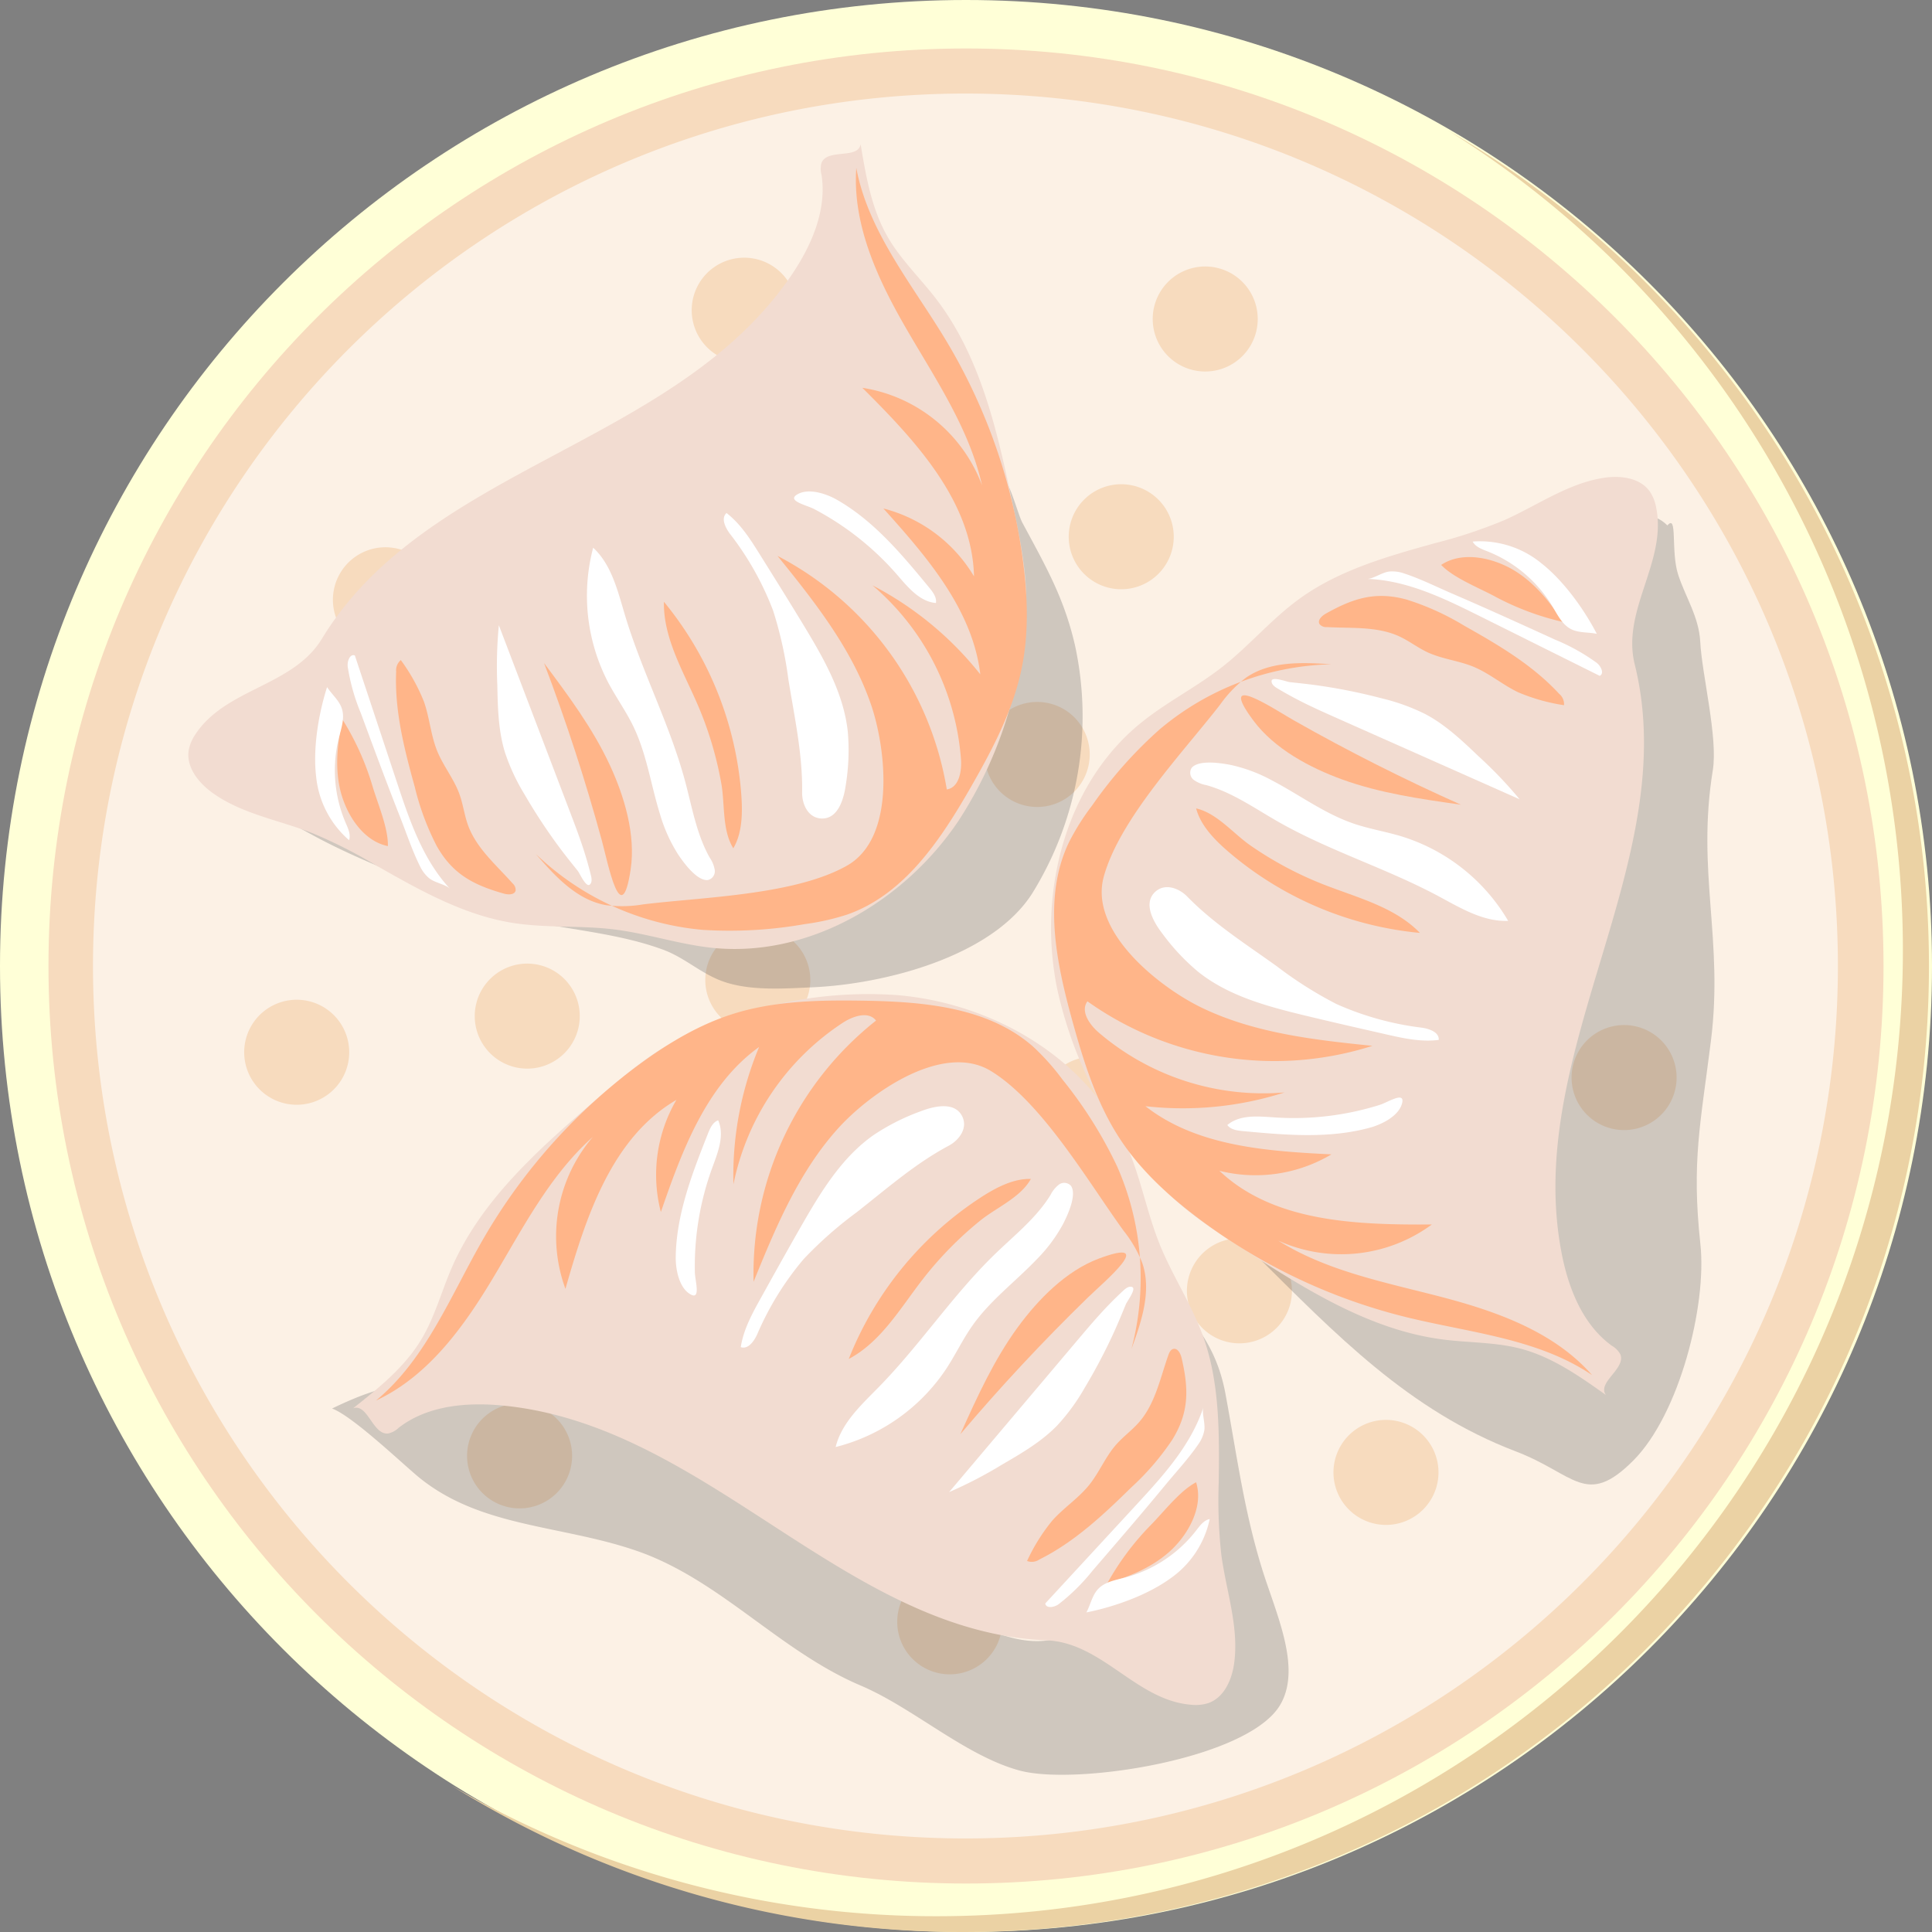 <svg id="グループ_220" data-name="グループ 220" xmlns="http://www.w3.org/2000/svg" xmlns:xlink="http://www.w3.org/1999/xlink" width="411.813" height="411.813" viewBox="0 0 411.813 411.813">
  <rect x="0" y="0" width="411.813" height="411.813" fill="#808080" stroke="none"/>
  <defs>
    <clipPath id="clip-path">
      <rect id="長方形_108" data-name="長方形 108" width="411.813" height="411.813" fill="none"/>
    </clipPath>
    <clipPath id="clip-path-3">
      <rect id="長方形_103" data-name="長方形 103" width="371.93" height="371.93" fill="none"/>
    </clipPath>
    <clipPath id="clip-path-4">
      <rect id="長方形_104" data-name="長方形 104" width="184.114" height="110.732" fill="none"/>
    </clipPath>
    <clipPath id="clip-path-5">
      <rect id="長方形_105" data-name="長方形 105" width="203.88" height="139.716" fill="none"/>
    </clipPath>
    <clipPath id="clip-path-6">
      <rect id="長方形_106" data-name="長方形 106" width="128.301" height="206.314" fill="none"/>
    </clipPath>
  </defs>
  <g id="グループ_219" data-name="グループ 219" clip-path="url(#clip-path)">
    <g id="グループ_218" data-name="グループ 218">
      <g id="グループ_217" data-name="グループ 217" clip-path="url(#clip-path)">
        <path id="パス_1202" data-name="パス 1202" d="M411.813,205.907c0,113.719-92.187,205.907-205.907,205.907S0,319.626,0,205.907,92.187,0,205.907,0,411.813,92.187,411.813,205.907" fill="#ffffd7"/>
        <path id="パス_1203" data-name="パス 1203" d="M405.518,209.943c0,108.013-87.562,195.574-195.574,195.574S14.369,317.956,14.369,209.943,101.931,14.369,209.943,14.369s195.574,87.562,195.574,195.574" transform="translate(-4.037 -4.037)" fill="#f7dbbe"/>
        <path id="パス_1204" data-name="パス 1204" d="M346.307,38.72a205.755,205.755,0,0,1,96.906,174.7c0,113.719-92.187,205.907-205.907,205.907A204.944,204.944,0,0,1,133.865,391.49a204.925,204.925,0,0,0,109,31.2c113.719,0,205.907-92.187,205.907-205.907A205.813,205.813,0,0,0,346.307,38.72" transform="translate(-37.607 -10.878)" fill="#ebd2a4"/>
        <g id="グループ_207" data-name="グループ 207" transform="translate(19.822 19.942)" opacity="0.6">
          <g id="グループ_206" data-name="グループ 206">
            <g id="グループ_205" data-name="グループ 205" clip-path="url(#clip-path-3)">
              <path id="パス_1205" data-name="パス 1205" d="M213.531,27.733c-102.706,0-185.965,83.259-185.965,185.965s83.26,185.965,185.965,185.965S399.5,316.4,399.5,213.7,316.237,27.733,213.531,27.733M254.2,71.759a11.192,11.192,0,1,1,6.414,14.47,11.192,11.192,0,0,1-6.414-14.47m2.832,126.513a11.192,11.192,0,1,1,4.387-15.208,11.192,11.192,0,0,1-4.387,15.208m-20.734-80.1a11.192,11.192,0,1,1,6.415,14.47,11.191,11.191,0,0,1-6.415-14.47m-43.212-.824a11.192,11.192,0,1,1-14.215-6.961,11.191,11.191,0,0,1,14.215,6.961m-8.409,75.45a11.192,11.192,0,1,1-3.8-15.364,11.192,11.192,0,0,1,3.8,15.364M162.749,63.325a11.192,11.192,0,1,1-6.961,14.215,11.192,11.192,0,0,1,6.961-14.215M72.722,243.139a11.192,11.192,0,1,1,9.323-12.79,11.192,11.192,0,0,1-9.323,12.79M99.481,141.418a11.192,11.192,0,1,1-3.8-15.364,11.193,11.193,0,0,1,3.8,15.364m27.45,184.055a11.192,11.192,0,1,1-1.079-15.791,11.192,11.192,0,0,1,1.079,15.791m-5.068-90.036a11.192,11.192,0,1,1,9.324-12.789,11.192,11.192,0,0,1-9.324,12.789m4.849-64.527a11.192,11.192,0,1,1,15.364-3.8,11.192,11.192,0,0,1-15.364,3.8m32.913,117.075a11.192,11.192,0,1,1-1.079-15.791,11.192,11.192,0,0,1,1.079,15.791m-1.411-69.574a11.192,11.192,0,1,1,12.79,9.324,11.191,11.191,0,0,1-12.79-9.324m34.1,32.086a11.192,11.192,0,1,1-1.079-15.791A11.192,11.192,0,0,1,192.32,250.5m-4.3-78.842a11.192,11.192,0,1,1,14.215,6.961,11.192,11.192,0,0,1-14.215-6.961m21.955,193.02a11.192,11.192,0,1,1,11.4-10.977,11.192,11.192,0,0,1-11.4,10.977m.948-49.733a11.192,11.192,0,1,1,11.4-10.977,11.192,11.192,0,0,1-11.4,10.977m.948-49.733a11.192,11.192,0,1,1,11.4-10.977,11.192,11.192,0,0,1-11.4,10.977m12.932-86.162a11.192,11.192,0,1,1,14.47-6.415,11.192,11.192,0,0,1-14.47,6.415m22.91,73.886A11.192,11.192,0,1,1,249.4,237.2a11.192,11.192,0,0,1-1.68,15.738m6.427-23.613a11.192,11.192,0,1,1,13.136-8.829,11.191,11.191,0,0,1-13.136,8.829m24.814,62.32a11.192,11.192,0,1,1,1.68-15.739,11.193,11.193,0,0,1-1.68,15.739m6.405-121.8a11.192,11.192,0,1,1,15.208,4.387,11.193,11.193,0,0,1-15.208-4.387M310.2,330.348a11.192,11.192,0,1,1,1.68-15.738,11.192,11.192,0,0,1-1.68,15.738m5.893-100.286a11.192,11.192,0,1,1-8.829-13.136,11.192,11.192,0,0,1,8.829,13.136m12.816-84.268a11.192,11.192,0,1,1,15.207,4.388,11.192,11.192,0,0,1-15.207-4.388M351.77,248.461a11.192,11.192,0,1,1,13.137-8.829,11.191,11.191,0,0,1-13.137,8.829" transform="translate(-27.566 -27.733)" fill="#fff"/>
            </g>
          </g>
        </g>
        <g id="グループ_210" data-name="グループ 210" transform="translate(46.676 99.983)" opacity="0.26">
          <g id="グループ_209" data-name="グループ 209">
            <g id="グループ_208" data-name="グループ 208" clip-path="url(#clip-path-4)">
              <path id="パス_1206" data-name="パス 1206" d="M65.538,204.62c1.752,2.911,14.935,10.066,19.738,12.666,10.167,5.507,22.5,9.929,33.272,14.417,13.217,5.5,27.786,4.926,40.995,9.774,4.725,1.734,8.1,5.122,12.852,6.8,5.781,2.042,13.027,1.5,19.092,1.227,15.267-.675,38.17-6.51,46.769-20.01a71.6,71.6,0,0,0,9.121-52.869c-2.333-10.122-6.152-16.718-11.2-26.115-1.133-2.106-2.931-10.043-5.317-11.112-7.555-3.388-13.011,18.724-15.678,23.171-18.379,30.654-65.112,44.116-99.053,41.008-17.614-1.613-33.58-10.612-51.211-4.5.759,1.574.091,3.163.625,5.539" transform="translate(-64.913 -139.045)" fill="#4d4d4d"/>
            </g>
          </g>
        </g>
        <g id="グループ_213" data-name="グループ 213" transform="translate(70.782 238.584)" opacity="0.26">
          <g id="グループ_212" data-name="グループ 212">
            <g id="グループ_211" data-name="グループ 211" clip-path="url(#clip-path-5)">
              <path id="パス_1207" data-name="パス 1207" d="M98.436,393.442c9.35-4.523,12.513-4.488,16.814-5.561,11.237-2.8,53.163,2.169,62.435,7.732,24.027,14.417,15.7,18.678,39.644,32.853,15.165,8.978,35.592,26.308,47.555,2.58,4.968-9.854-1.593-22.066-4.984-31.01a140.355,140.355,0,0,1-7.291-24.6c-1.64-9.221-.14-19.626-3.576-28.507-2.3-5.942-7.235-9.072-10.519-13.874,7.832-8.067,29.316,24.977,34.426,31.194,6.979,8.491,13.664,13.939,15.906,25.965,2.448,13.141,3.92,24.718,7.771,37.245,2.921,9.5,8.632,21.284,3.87,29.222-6.921,11.538-43.511,17.128-55.424,13.947-11.586-3.093-22.646-13.328-33.954-18.136-17.329-7.368-29.945-22.516-47.592-28.661-16.48-5.738-34.2-4.911-47.5-16.51-4.927-4.3-13.613-12.4-17.583-13.882" transform="translate(-98.436 -331.796)" fill="#4d4d4d"/>
            </g>
          </g>
        </g>
        <g id="グループ_216" data-name="グループ 216" transform="translate(237.139 110.106)" opacity="0.26">
          <g id="グループ_215" data-name="グループ 215">
            <g id="グループ_214" data-name="グループ 214" clip-path="url(#clip-path-6)">
              <path id="パス_1208" data-name="パス 1208" d="M448.064,155.02c-12.623-12.408-21.134,39.853-21.755,47.055-1.711,19.839-4.6,39.767-5.477,59.617-.5,11.279,5.748,53.353-14.252,52.965-7.89-.152-20.33-14.236-27.885-18.15-9.216-4.774-21.036-7.939-27.983-16.053-5.683-6.636-9.077-31.453-20.81-30.569-1.508,25.4,11.865,42.208,30.243,60.453,17.255,17.13,32.788,33.353,55.617,42.055,12.566,4.79,14.924,12.054,25,1.97,9.847-9.853,15.736-33.112,14.328-46.148-1.9-17.569.015-25.55,2.246-43.331,2.718-21.655-3.109-36.077.4-57.678,1.129-6.95-2.323-20.424-2.679-27.4-.269-5.272-3.144-9.5-4.7-14.281-1.631-5-.076-13.092-2.3-10.511" transform="translate(-329.786 -153.123)" fill="#4d4d4d"/>
            </g>
          </g>
        </g>
        <path id="パス_1209" data-name="パス 1209" d="M283.375,446.147a8.785,8.785,0,0,0,3.659-.385c3.318-1.2,4.956-4.967,5.436-8.462,1.059-7.708-1.686-15.364-2.727-23.074a105.483,105.483,0,0,1-.564-15.441c.131-10.494.232-21.254-3.316-31.131-2.464-6.859-6.595-13.005-9.311-19.769-2.634-6.559-3.9-13.611-6.657-20.12-8.069-19.078-28.509-31.112-49.148-32.877a88.351,88.351,0,0,0-32.555,3.774,73.674,73.674,0,0,0-17.017,7.2c-5.374,3.226-10.145,7.348-14.887,11.448-11.945,10.329-24.267,21.161-30.571,35.641-2.222,5.107-3.652,10.588-6.526,15.36-3.566,5.921-9.1,10.345-14.52,14.636,3.106-1.117,4.177,5.707,7.462,5.379a4.667,4.667,0,0,0,2.248-1.217c6.075-4.724,14.363-5.476,22.024-4.757,43.634,4.094,72.953,48.3,116.086,50.059,11.906.487,19.109,12.839,30.885,13.738" transform="translate(-29.405 -82.768)" fill="#f2dcd1"/>
        <path id="パス_1210" data-name="パス 1210" d="M341.31,454.349c-3.691,3.223-8.333,5.164-13.04,6.525a57.528,57.528,0,0,1,9.229-12.346c2.882-2.933,6.267-7.36,9.677-9.135,1.693,5.371-1.865,11.463-5.865,14.957" transform="translate(-92.221 -123.439)" fill="#ffb589"/>
        <path id="パス_1211" data-name="パス 1211" d="M311.84,380.9q-14.269,13.884-27.153,29.1c3.55-7.872,7.138-15.807,12.231-22.781,4.324-5.92,10.308-12.045,17.332-14.66,12.691-4.724,1.036,4.988-2.409,8.34" transform="translate(-79.978 -104.308)" fill="#ffb589"/>
        <path id="パス_1212" data-name="パス 1212" d="M209.905,323.892c-8.351,9.283-13.275,21.069-17.966,32.641a68.793,68.793,0,0,1,26.1-55.671c-1.575-2.062-4.855-.979-7.034.43a53.98,53.98,0,0,0-23.363,34.471,71.237,71.237,0,0,1,5.476-29.283c-11.269,8.106-16.411,22.07-20.944,35.191a31.646,31.646,0,0,1,3.314-23.907c-13.8,8.063-19.277,24.911-23.653,40.284a32.551,32.551,0,0,1,5.844-32.392c-9.177,8.164-14.894,19.4-21.2,29.941s-13.9,21.08-25.036,26.26c10.748-8.886,15.988-22.563,22.977-34.63A122.239,122.239,0,0,1,167.7,310.118c6.109-4.49,12.712-8.441,19.947-10.709,8.85-2.774,18.286-2.931,27.56-2.792,12.872.193,26.84,1.339,36.442,9.916a50.57,50.57,0,0,1,6.17,6.946,91.8,91.8,0,0,1,11.583,18.41,58.913,58.913,0,0,1,3.068,38.99c2.172-5.914,4.36-12.407,2.315-18.366a26.626,26.626,0,0,0-3.954-6.825c-7.447-10.258-17.337-27.335-28.259-34.052-10.3-6.332-25.9,4.729-32.669,12.257" transform="translate(-31.309 -83.319)" fill="#ffb589"/>
        <path id="パス_1213" data-name="パス 1213" d="M335.411,419.2a55.682,55.682,0,0,1-8.773,10.2c-5.938,5.828-12.11,11.628-19.56,15.333a2.841,2.841,0,0,1-2.626.32,40,40,0,0,1,5.386-8.621c2.428-2.72,5.576-4.748,7.86-7.59,2.148-2.673,3.447-5.963,5.7-8.544,1.522-1.741,3.434-3.106,4.95-4.852,3.431-3.948,4.476-9.352,6.224-14.281.193-.542.467-1.15,1.02-1.3.95-.264,1.575.958,1.8,1.918,1.5,6.467,1.677,11.486-1.982,17.42" transform="translate(-85.53 -112.324)" fill="#ffb589"/>
        <path id="パス_1214" data-name="パス 1214" d="M267.292,370.95c-4.746,6.137-8.846,13.265-15.7,16.895a73.279,73.279,0,0,1,26.872-33.584c3.4-2.307,7.7-4.922,11.948-4.79-2.192,3.962-7.361,6.106-10.781,8.87a76,76,0,0,0-12.336,12.61" transform="translate(-70.679 -98.176)" fill="#ffb589"/>
        <path id="パス_1215" data-name="パス 1215" d="M339.91,462.972a20.618,20.618,0,0,0,8.415-12.674c-1.25.249-2.081,1.394-2.858,2.4a28.4,28.4,0,0,1-15.249,10.084c-2.09.541-4.415.941-5.82,2.581-1.168,1.365-1.516,3.278-2.361,4.833,5.921-1.171,13.009-3.695,17.874-7.227" transform="translate(-90.47 -126.503)" fill="#fff"/>
        <path id="パス_1216" data-name="パス 1216" d="M310.235,402.99a43.2,43.2,0,0,1-5.838,8c-3.349,3.451-7.565,5.909-11.724,8.323a91.4,91.4,0,0,1-11.319,5.883l27.356-32.375c2.008-2.377,4.017-4.754,6.16-7.009q1.756-1.848,3.628-3.58c.51-.472,1.172-.972,1.833-.757,1.03.337-1.055,3.069-1.3,3.659-.821,2-1.639,4-2.539,5.971a120.571,120.571,0,0,1-6.259,11.889" transform="translate(-79.041 -107.153)" fill="#fff"/>
        <path id="パス_1217" data-name="パス 1217" d="M319.946,451.959a42.844,42.844,0,0,1-7.276,7.189c-.927.661-2.653.948-2.822-.178l19.378-20.995c5.766-6.246,11.691-12.759,14.335-20.837-.406,1.239.5,3.592.15,5.131a7.564,7.564,0,0,1-1.281,2.829c-2.054,3-4.636,5.772-6.95,8.578-5.089,6.17-10.312,12.227-15.534,18.284" transform="translate(-87.046 -117.187)" fill="#fff"/>
        <path id="パス_1218" data-name="パス 1218" d="M276.9,381.017c-2.033,2.869-3.549,6.07-5.462,9.021a40.071,40.071,0,0,1-23.731,16.914c1.288-5.216,5.553-9.056,9.308-12.9,8.781-8.985,15.753-19.636,24.793-28.36,4.107-3.964,8.687-7.587,11.684-12.445a6.592,6.592,0,0,1,1.808-2.234,1.923,1.923,0,0,1,2.593.293c1.272,1.96-.782,6.325-1.75,8.185A33.078,33.078,0,0,1,290.515,367c-4.5,4.7-9.824,8.664-13.616,14.017" transform="translate(-69.588 -98.51)" fill="#fff"/>
        <path id="パス_1219" data-name="パス 1219" d="M244.218,350.578A84.061,84.061,0,0,0,233,360.492a63.379,63.379,0,0,0-9.912,16.049c-.68,1.486-1.964,3.281-3.5,2.72.576-3.766,2.458-7.189,4.309-10.519,2.875-5.174,5.75-10.349,8.695-15.484,4.1-7.142,8.527-14.422,15.259-19.163a46.256,46.256,0,0,1,10.034-5.082c2.584-1,7.109-2.229,8.824.907,1.43,2.616-.6,5.247-2.8,6.417-7.16,3.812-13.288,9.231-19.69,14.241" transform="translate(-61.689 -92.121)" fill="#fff"/>
        <path id="パス_1220" data-name="パス 1220" d="M200.306,361.222c.122-9.125,3.527-17.846,6.884-26.332.448-1.131,1.015-2.384,2.159-2.8,1.431,3.2-.065,6.868-1.271,10.162a61.106,61.106,0,0,0-3.693,22.244c.039,1.818,1.432,6.329-1.226,4.509-2.246-1.538-2.885-5.359-2.853-7.785" transform="translate(-56.272 -93.295)" fill="#fff"/>
        <path id="パス_1221" data-name="パス 1221" d="M440.528,147.811a8.8,8.8,0,0,0-1.393-3.406c-2.08-2.849-6.155-3.369-9.646-2.852-7.7,1.139-14.279,5.917-21.389,9.072a105.448,105.448,0,0,1-14.668,4.86c-10.111,2.809-20.469,5.723-28.959,11.892-5.9,4.283-10.643,9.968-16.377,14.468-5.56,4.363-11.976,7.554-17.455,12.019-16.06,13.084-21.9,36.073-17.818,56.383a88.332,88.332,0,0,0,12.728,30.2,73.7,73.7,0,0,0,11.673,14.324c4.6,4.257,9.891,7.685,15.154,11.089,13.257,8.579,27.1,17.381,42.768,19.383,5.525.706,11.187.546,16.572,1.97,6.682,1.767,12.478,5.845,18.113,9.847-1.941-2.67,4.31-5.607,3.078-8.669a4.662,4.662,0,0,0-1.8-1.817c-6.236-4.511-9.276-12.258-10.729-19.815-8.273-43.037,25.966-83.549,15.593-125.453-2.864-11.568,6.981-21.937,4.551-33.495" transform="translate(-87.529 -39.717)" fill="#f2dcd1"/>
        <path id="パス_1222" data-name="パス 1222" d="M443.206,168.252c4.127,2.642,7.289,6.556,9.912,10.695a57.54,57.54,0,0,1-14.435-5.407c-3.622-1.947-8.819-3.958-11.476-6.735,4.683-3.128,11.527-1.416,16,1.447" transform="translate(-120.016 -46.391)" fill="#ffb589"/>
        <path id="パス_1223" data-name="パス 1223" d="M379.212,211.493q17.32,9.815,35.533,17.931c-8.55-1.207-17.173-2.432-25.293-5.371-6.893-2.5-14.447-6.527-18.922-12.539-8.084-10.863,4.5-2.39,8.681-.02" transform="translate(-103.349 -57.902)" fill="#ffb589"/>
        <path id="パス_1224" data-name="パス 1224" d="M343.959,270.029c11.248,5.421,23.942,6.853,36.364,8.119a68.792,68.792,0,0,1-60.75-9.487c-1.539,2.089.419,4.936,2.38,6.633a53.98,53.98,0,0,0,39.631,12.788,71.205,71.205,0,0,1-29.646,2.932c10.935,8.553,25.779,9.584,39.644,10.267a31.65,31.65,0,0,1-23.88,3.5c11.6,10.995,29.309,11.54,45.292,11.442a32.556,32.556,0,0,1-32.734,3.45c10.406,6.526,22.791,8.873,34.675,11.975s24.127,7.45,32.216,16.693c-11.537-7.834-26.135-9.04-39.675-12.375A122.254,122.254,0,0,1,342.537,314.4c-6.019-4.61-11.66-9.845-15.86-16.157-5.138-7.721-7.928-16.736-10.388-25.678-3.416-12.413-6.222-26.143-.673-37.76a50.648,50.648,0,0,1,4.943-7.867,91.877,91.877,0,0,1,14.435-16.27,58.924,58.924,0,0,1,36.576-13.851c-6.285-.431-13.131-.715-18.28,2.914a26.69,26.69,0,0,0-5.448,5.705c-7.765,10.02-21.394,24.291-24.788,36.656-3.2,11.657,11.783,23.541,20.905,27.937" transform="translate(-87.783 -55.223)" fill="#ffb589"/>
        <path id="パス_1225" data-name="パス 1225" d="M409.733,177.453a55.634,55.634,0,0,1,12.246,5.571c7.257,4.071,14.551,8.374,20.192,14.491a2.842,2.842,0,0,1,1.042,2.431,39.978,39.978,0,0,1-9.784-2.759c-3.29-1.571-6.118-4.026-9.485-5.424-3.167-1.314-6.689-1.642-9.8-3.086-2.1-.974-3.943-2.428-6.043-3.4-4.75-2.189-10.23-1.682-15.452-1.982a1.837,1.837,0,0,1-1.537-.615c-.518-.838.48-1.78,1.339-2.261,5.791-3.245,10.56-4.823,17.279-2.97" transform="translate(-109.837 -49.63)" fill="#ffb589"/>
        <path id="パス_1226" data-name="パス 1226" d="M381.664,255.825c7.219,2.84,15.21,4.783,20.612,10.351a73.282,73.282,0,0,1-39.759-16.406c-3.166-2.621-6.879-6.014-7.941-10.132,4.417,1,7.921,5.359,11.531,7.87a75.982,75.982,0,0,0,15.557,8.317" transform="translate(-99.612 -67.322)" fill="#ffb589"/>
        <path id="パス_1227" data-name="パス 1227" d="M451.071,165.032a20.621,20.621,0,0,0-14.522-4.534c.588,1.131,1.92,1.608,3.106,2.072A28.4,28.4,0,0,1,453.6,174.39c1.1,1.856,2.138,3.976,4.105,4.866,1.638.741,3.572.539,5.3.915-2.781-5.358-7.186-11.456-11.939-15.139" transform="translate(-122.64 -45.063)" fill="#fff"/>
        <path id="パス_1228" data-name="パス 1228" d="M400.414,205.4a43.208,43.208,0,0,1,9.309,3.369c4.25,2.25,7.79,5.611,11.271,8.929a91.445,91.445,0,0,1,8.814,9.221l-38.734-17.21c-2.843-1.263-5.688-2.527-8.452-3.954q-2.265-1.169-4.452-2.482c-.6-.357-1.261-.853-1.239-1.547.035-1.084,3.241.155,3.876.221,2.152.229,4.3.454,6.443.768a120.674,120.674,0,0,1,13.165,2.684" transform="translate(-105.891 -56.546)" fill="#fff"/>
        <path id="パス_1229" data-name="パス 1229" d="M445.269,183.908a42.81,42.81,0,0,1,8.937,4.975c.894.705,1.652,2.282.619,2.76l-25.577-12.733c-7.609-3.788-15.52-7.656-24.015-7.935,1.3.042,3.308-1.486,4.884-1.578a7.568,7.568,0,0,1,3.074.439c3.456,1.133,6.838,2.837,10.179,4.273,7.347,3.16,14.624,6.481,21.9,9.8" transform="translate(-113.843 -47.584)" fill="#fff"/>
        <path id="パス_1230" data-name="パス 1230" d="M387.515,239.014c3.324,1.149,6.82,1.71,10.189,2.721a40.069,40.069,0,0,1,22.876,18.053c-5.368.222-10.247-2.8-14.987-5.33-11.082-5.917-23.258-9.631-34.162-15.871-4.955-2.835-9.714-6.218-15.217-7.737a6.567,6.567,0,0,1-2.65-1.111,1.922,1.922,0,0,1-.444-2.571c1.526-1.77,6.292-1.018,8.348-.609a33.047,33.047,0,0,1,8.782,3.3c5.773,3.009,11.066,7.009,17.266,9.152" transform="translate(-99.109 -63.503)" fill="#fff"/>
        <path id="パス_1231" data-name="パス 1231" d="M367.977,279.909a84.108,84.108,0,0,0,12.657,8,63.424,63.424,0,0,0,18.181,5.028c1.616.237,3.7.967,3.59,2.6-3.778.5-7.59-.35-11.305-1.2-5.772-1.313-11.544-2.626-17.3-4.017-8-1.936-16.232-4.153-22.666-9.29a46.277,46.277,0,0,1-7.685-8.212c-1.683-2.2-4.129-6.2-1.6-8.726,2.112-2.1,5.205-.891,6.944.892,5.662,5.808,12.579,10.176,19.18,14.921" transform="translate(-95.731 -73.88)" fill="#fff"/>
        <path id="パス_1232" data-name="パス 1232" d="M394.312,331.744c-8.795,2.435-18.12,1.6-27.206.756-1.212-.114-2.573-.308-3.29-1.29,2.675-2.27,6.611-1.859,10.112-1.622a61.094,61.094,0,0,0,22.39-2.676c1.734-.546,5.675-3.145,4.671-.084-.849,2.587-4.338,4.269-6.676,4.916" transform="translate(-102.207 -91.405)" fill="#fff"/>
        <path id="パス_1233" data-name="パス 1233" d="M57.335,168.543a8.794,8.794,0,0,0-1.434,3.388c-.556,3.484,1.949,6.741,4.775,8.852,6.232,4.657,14.262,5.96,21.512,8.78a105.549,105.549,0,0,1,13.785,6.979c9.12,5.194,18.487,10.488,28.848,12.163,7.195,1.164,14.572.524,21.805,1.42,7.014.869,13.8,3.172,20.829,3.912,20.6,2.171,41.023-9.891,52.556-27.1a88.335,88.335,0,0,0,12.453-30.315,73.68,73.68,0,0,0,1.936-18.376c-.224-6.264-1.522-12.433-2.814-18.566-3.258-15.452-6.774-31.478-16.394-44-3.393-4.417-7.5-8.321-10.283-13.145-3.456-5.986-4.647-12.972-5.781-19.789-.526,3.258-7.015.893-8.319,3.926a4.664,4.664,0,0,0-.023,2.556c1.194,7.6-2.158,15.219-6.5,21.576-24.7,36.2-77.57,40.468-99.986,77.36-6.188,10.184-20.483,10.509-26.969,20.378" transform="translate(-15.683 -12.009)" fill="#f2dcd1"/>
        <path id="パス_1234" data-name="パス 1234" d="M100.511,227.911c-1.035-4.79-.487-9.792.6-14.569a57.534,57.534,0,0,1,6.339,14.051c1.172,3.941,3.408,9.047,3.311,12.889-5.52-1.118-9.129-7.18-10.25-12.371" transform="translate(-28.082 -59.934)" fill="#ffb589"/>
        <path id="パス_1235" data-name="パス 1235" d="M173.6,234.407q-5.244-19.206-12.323-37.845c5.169,6.917,10.378,13.9,14.015,21.729,3.088,6.649,5.553,14.849,4.442,22.261-2.008,13.391-4.867-1.508-6.134-6.144" transform="translate(-45.308 -55.22)" fill="#ffb589"/>
        <path id="パス_1236" data-name="パス 1236" d="M230.213,163.992c-4.082-11.8-12.013-21.814-19.87-31.519a68.791,68.791,0,0,1,36.087,49.782c2.566-.38,3.206-3.775,3.028-6.363a53.981,53.981,0,0,0-18.86-37.128,71.209,71.209,0,0,1,22.974,18.964c-1.639-13.785-11.37-25.042-20.658-35.359a31.644,31.644,0,0,1,19.316,14.471c-.378-15.978-12.471-28.926-23.805-40.194a32.553,32.553,0,0,1,25.518,20.79c-2.7-11.981-9.769-22.421-15.944-33.038S226.28,62.03,227.136,49.777c2.574,13.705,12.007,24.911,19.185,36.867a122.264,122.264,0,0,1,16.37,47.083c.972,7.519,1.234,15.21-.283,22.639-1.855,9.087-6.284,17.42-10.894,25.467-6.4,11.172-14.161,22.84-26.313,27.092a50.6,50.6,0,0,1-9.065,2.039,91.863,91.863,0,0,1-21.716,1.226,58.913,58.913,0,0,1-35.6-16.185c4.124,4.762,8.747,9.819,14.952,10.914a26.672,26.672,0,0,0,7.886-.157c12.581-1.553,32.311-1.943,43.476-8.251,10.524-5.945,8.394-24.95,5.084-34.52" transform="translate(-44.616 -13.984)" fill="#ffb589"/>
        <path id="パス_1237" data-name="パス 1237" d="M126.051,235.268a55.662,55.662,0,0,1-4.68-12.614c-2.227-8.017-4.315-16.224-3.952-24.537a2.843,2.843,0,0,1,.991-2.453,40,40,0,0,1,4.938,8.886c1.205,3.441,1.456,7.177,2.837,10.552,1.3,3.173,3.55,5.9,4.717,9.126.787,2.174,1.056,4.509,1.849,6.68,1.8,4.913,6.017,8.443,9.485,12.358a1.84,1.84,0,0,1,.647,1.524c-.229.959-1.6.914-2.548.644-6.384-1.821-10.864-4.092-14.286-10.165" transform="translate(-32.975 -54.968)" fill="#ffb589"/>
        <path id="パス_1238" data-name="パス 1238" d="M203.986,200.3c-3.074-7.123-7.327-14.161-7.184-21.918a73.287,73.287,0,0,1,16.384,39.769c.372,4.094.581,9.118-1.591,12.774-2.406-3.836-1.781-9.4-2.544-13.727a75.974,75.974,0,0,0-5.064-16.9" transform="translate(-55.287 -50.115)" fill="#ffb589"/>
        <path id="パス_1239" data-name="パス 1239" d="M93.639,222.81a20.619,20.619,0,0,0,7.019,13.5c.388-1.214-.212-2.5-.72-3.664a28.4,28.4,0,0,1-1.445-18.225c.538-2.091,1.314-4.319.559-6.342-.629-1.683-2.136-2.913-3.087-4.405-1.841,5.748-3.062,13.172-2.325,19.139" transform="translate(-26.245 -57.218)" fill="#fff"/>
        <path id="パス_1240" data-name="パス 1240" d="M153.168,221.359A43.25,43.25,0,0,1,149,212.381c-1.4-4.6-1.51-9.48-1.609-14.289a91.336,91.336,0,0,1,.329-12.751l15.092,39.607c1.108,2.907,2.216,5.816,3.152,8.783q.767,2.431,1.378,4.908c.166.674.284,1.5-.224,1.97-.793.739-2.175-2.408-2.574-2.906-1.355-1.688-2.709-3.371-4-5.112a120.589,120.589,0,0,1-7.375-11.231" transform="translate(-41.387 -52.068)" fill="#fff"/>
        <path id="パス_1241" data-name="パス 1241" d="M105.832,206.5a42.838,42.838,0,0,1-2.77-9.846c-.129-1.13.454-2.779,1.522-2.384q4.5,13.559,8.994,27.118c2.676,8.068,5.507,16.406,11.3,22.63-.887-.955-3.385-1.3-4.562-2.353a7.567,7.567,0,0,1-1.855-2.49c-1.632-3.25-2.807-6.85-4.143-10.233-2.937-7.439-5.709-14.941-8.483-22.442" transform="translate(-28.948 -54.56)" fill="#fff"/>
        <path id="パス_1242" data-name="パス 1242" d="M183.882,200.452c-1.527-3.168-3.594-6.044-5.251-9.146a40.071,40.071,0,0,1-3.316-28.952c3.94,3.651,5.237,9.243,6.782,14.389,3.613,12.032,9.56,23.288,12.82,35.42,1.481,5.513,2.435,11.274,5.236,16.248a6.577,6.577,0,0,1,1.08,2.663,1.922,1.922,0,0,1-1.511,2.127c-2.331.165-5.156-3.745-6.316-5.492a33.082,33.082,0,0,1-3.848-8.558c-1.934-6.216-2.827-12.79-5.676-18.7" transform="translate(-48.878 -45.61)" fill="#fff"/>
        <path id="パス_1243" data-name="パス 1243" d="M228.318,187.519a84.091,84.091,0,0,0-3.244-14.619,63.411,63.411,0,0,0-9.247-16.441c-.971-1.314-1.921-3.306-.688-4.378,3.018,2.327,5.1,5.63,7.12,8.863,3.137,5.02,6.274,10.04,9.341,15.1,4.267,7.043,8.494,14.441,9.385,22.627a46.28,46.28,0,0,1-.408,11.24c-.375,2.745-1.49,7.3-5.064,7.283-2.982-.014-4.3-3.064-4.262-5.555.13-8.11-1.647-16.095-2.933-24.122" transform="translate(-60.275 -42.725)" fill="#fff"/>
        <path id="パス_1244" data-name="パス 1244" d="M244.518,147.453c7.926,4.522,13.91,11.723,19.711,18.768.774.938,1.595,2.042,1.4,3.243-3.5-.3-5.979-3.38-8.278-6.03a61.1,61.1,0,0,0-17.678-14c-1.609-.846-6.231-1.809-3.352-3.255,2.432-1.221,6.085.068,8.192,1.271" transform="translate(-66.132 -40.929)" fill="#fff"/>
      </g>
    </g>
  </g>
</svg>
